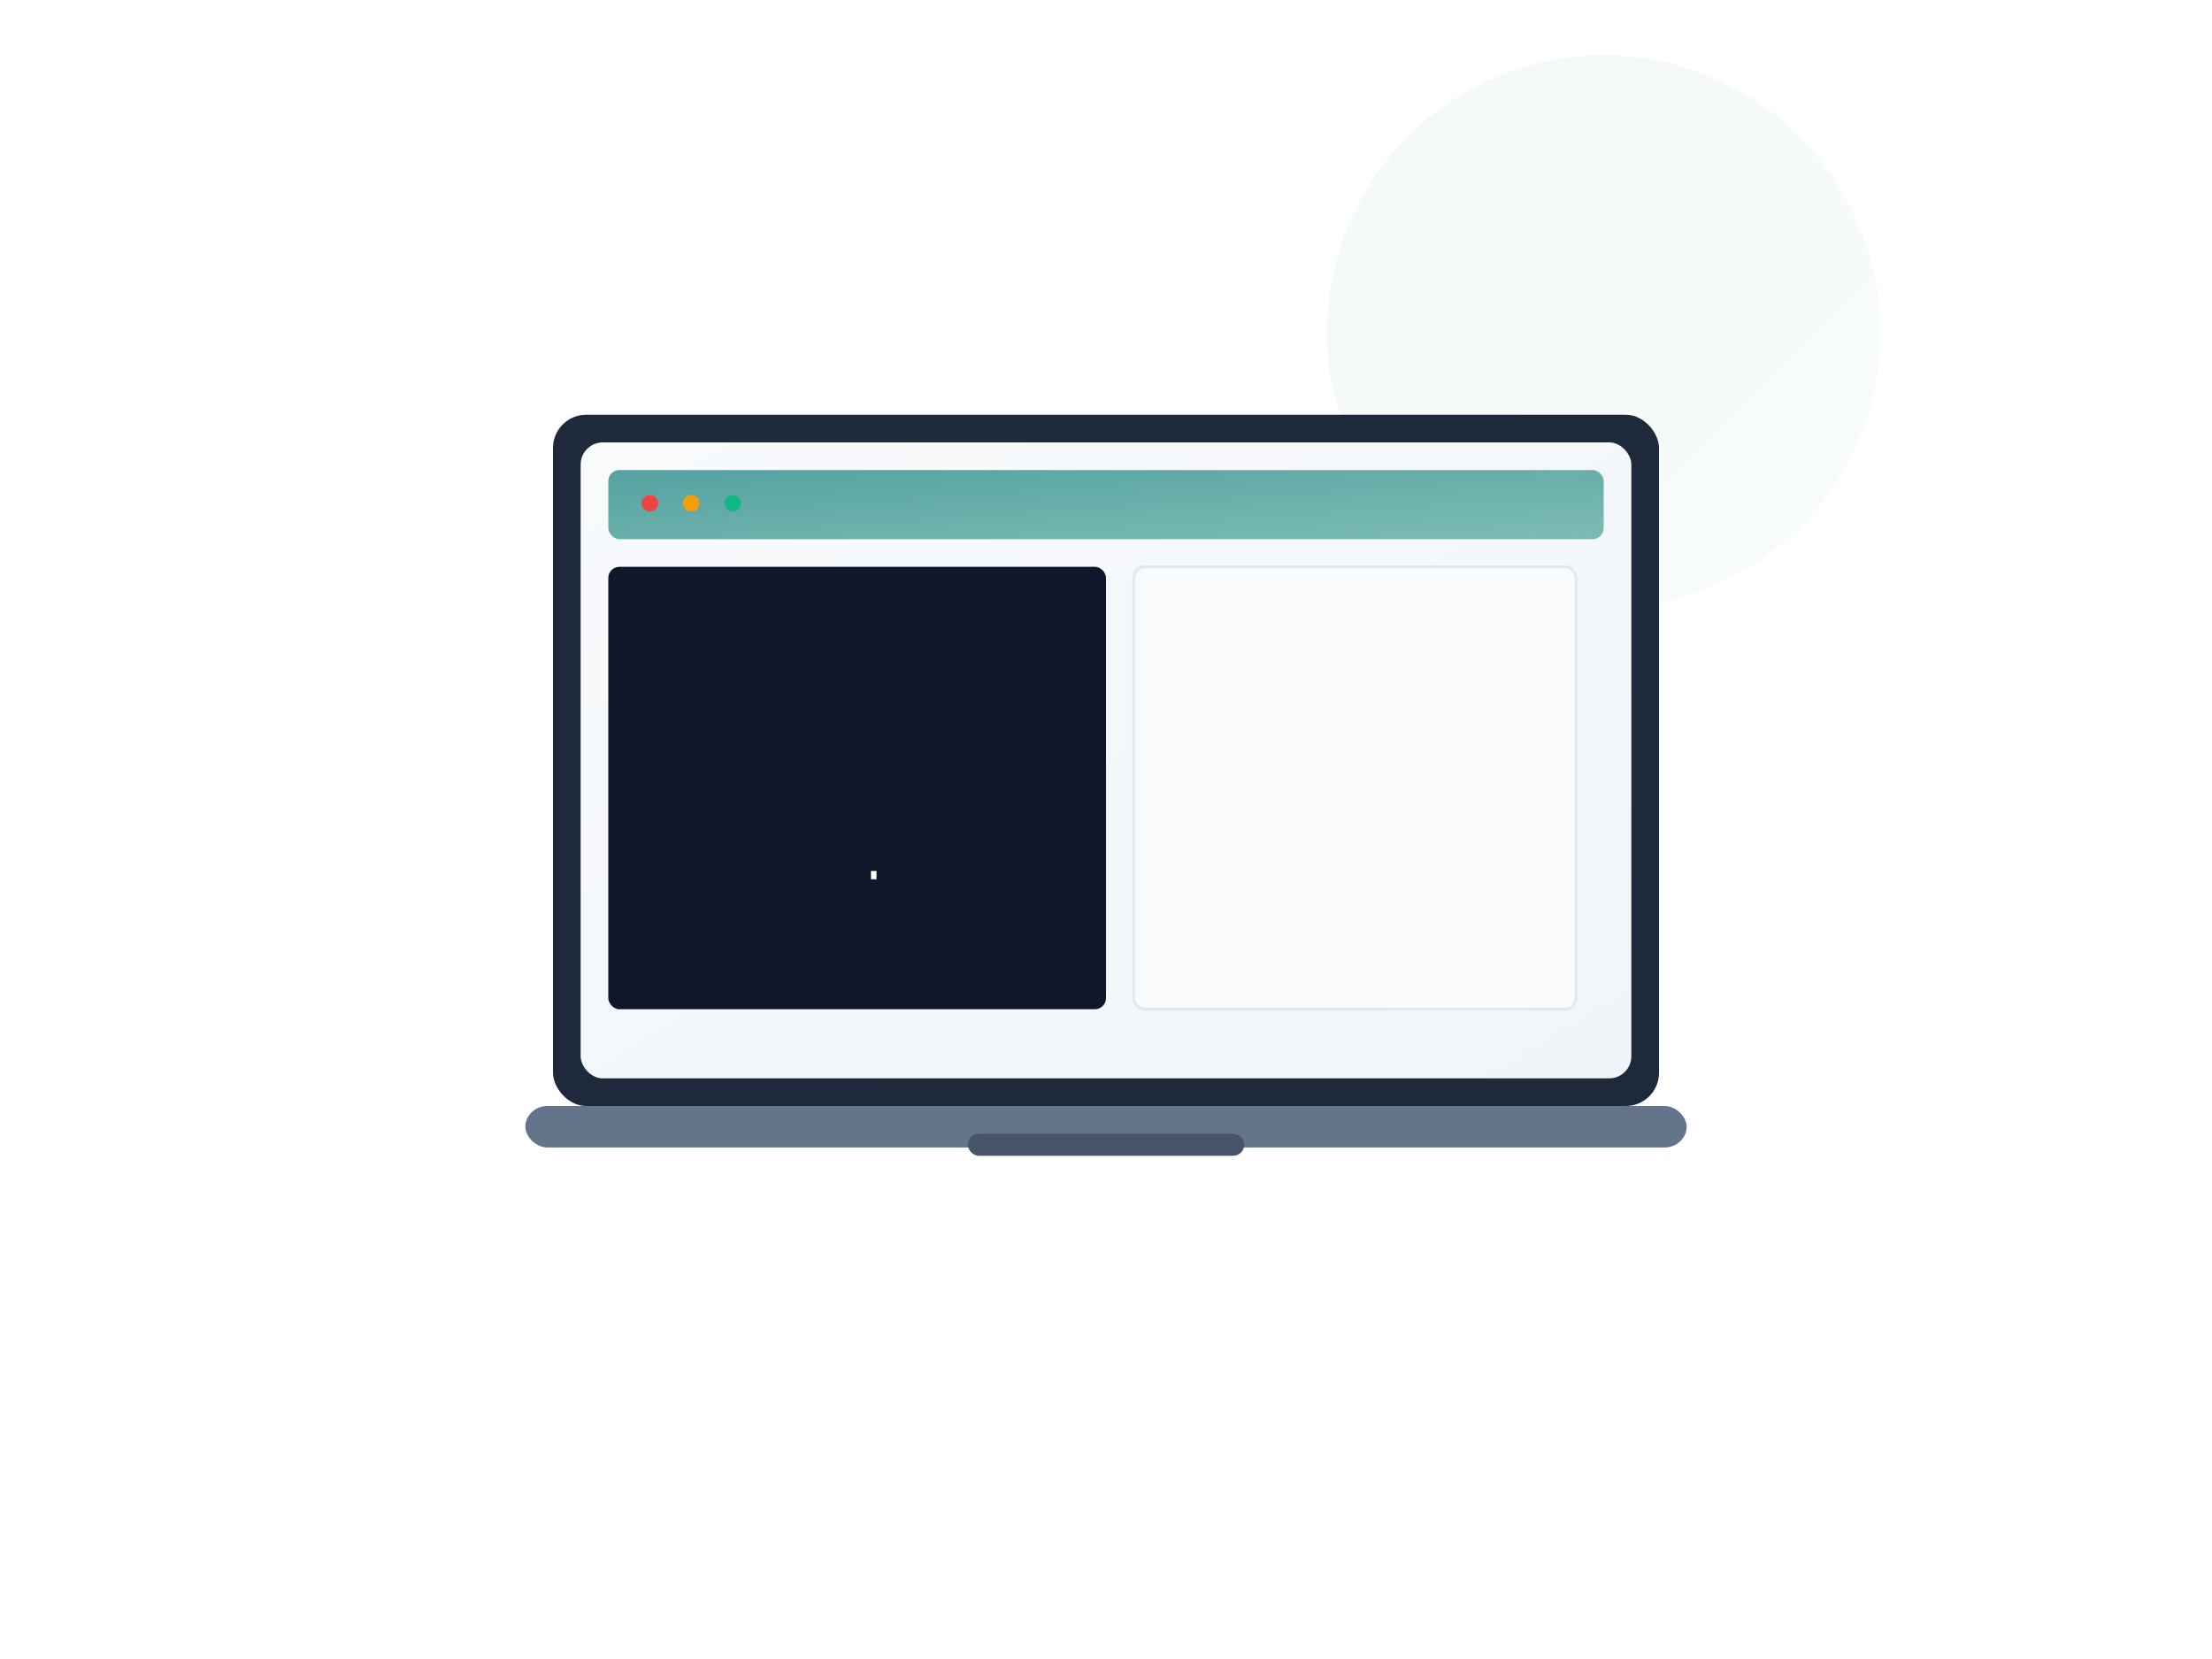 <svg width="800" height="600" viewBox="0 0 800 600" xmlns="http://www.w3.org/2000/svg">
  <defs>
    <linearGradient id="primaryGrad" x1="0%" y1="0%" x2="100%" y2="100%">
      <stop offset="0%" style="stop-color:#2D8B8B;stop-opacity:1" />
      <stop offset="100%" style="stop-color:#5FAEA3;stop-opacity:1" />
    </linearGradient>
    <linearGradient id="secondaryGrad" x1="0%" y1="0%" x2="100%" y2="100%">
      <stop offset="0%" style="stop-color:#5FAEA3;stop-opacity:0.8" />
      <stop offset="100%" style="stop-color:#81C6C0;stop-opacity:0.6" />
    </linearGradient>
    <linearGradient id="screenGrad" x1="0%" y1="0%" x2="100%" y2="100%">
      <stop offset="0%" style="stop-color:#f8fafc;stop-opacity:1" />
      <stop offset="100%" style="stop-color:#f1f5f9;stop-opacity:1" />
    </linearGradient>
    <filter id="softShadow">
      <feDropShadow dx="0" dy="8" stdDeviation="12" flood-color="#2D8B8B" flood-opacity="0.15"/>
    </filter>
    <filter id="glow">
      <feGaussianBlur stdDeviation="4" result="coloredBlur"/>
      <feMerge> 
        <feMergeNode in="coloredBlur"/>
        <feMergeNode in="SourceGraphic"/>
      </feMerge>
    </filter>
  </defs>
  
  <!-- Top right animated background circle -->
  <circle cx="580" cy="120" r="100" fill="url(#secondaryGrad)" opacity="0.1">
    <animate attributeName="opacity" values="0.1;0.3;0.1" dur="4s" repeatCount="indefinite"/>
    <animateTransform attributeName="transform" type="scale" values="1;1.1;1" dur="6s" repeatCount="indefinite"/>
  </circle>
  
  <!-- Main laptop/monitor with subtle floating animation -->
  <g>
    <animateTransform attributeName="transform" type="translate" values="0,0;0,-5;0,0" dur="6s" repeatCount="indefinite"/>
    <rect x="200" y="150" width="400" height="250" rx="12" fill="#1e293b" filter="url(#softShadow)"/>
    <rect x="210" y="160" width="380" height="230" rx="8" fill="url(#screenGrad)"/>
  </g>
  
  <!-- Animated screen content -->
  <!-- Top bar with pulsing dots -->
  <rect x="220" y="170" width="360" height="25" rx="4" fill="url(#primaryGrad)" opacity="0.8"/>
  <circle cx="235" cy="182" r="3" fill="#ef4444">
    <animate attributeName="opacity" values="1;0.5;1" dur="2s" repeatCount="indefinite"/>
  </circle>
  <circle cx="250" cy="182" r="3" fill="#f59e0b">
    <animate attributeName="opacity" values="0.5;1;0.5" dur="2s" repeatCount="indefinite" begin="0.7s"/>
  </circle>
  <circle cx="265" cy="182" r="3" fill="#10b981">
    <animate attributeName="opacity" values="1;0.5;1" dur="2s" repeatCount="indefinite" begin="1.4s"/>
  </circle>
  
  <!-- Code editor with typing animation -->
  <rect x="220" y="205" width="180" height="160" rx="4" fill="#0f172a"/>
  
  <!-- Animated code lines - appear one by one -->
  <rect x="230" y="220" width="0" height="3" rx="1" fill="#10b981">
    <animate attributeName="width" values="0;80" dur="0.8s" begin="1s" fill="freeze"/>
  </rect>
  <rect x="230" y="230" width="0" height="3" rx="1" fill="#3b82f6">
    <animate attributeName="width" values="0;60" dur="0.6s" begin="1.8s" fill="freeze"/>
  </rect>
  <rect x="250" y="240" width="0" height="3" rx="1" fill="#f59e0b">
    <animate attributeName="width" values="0;90" dur="0.9s" begin="2.4s" fill="freeze"/>
  </rect>
  <rect x="230" y="250" width="0" height="3" rx="1" fill="#ef4444">
    <animate attributeName="width" values="0;45" dur="0.5s" begin="3.3s" fill="freeze"/>
  </rect>
  <rect x="240" y="265" width="0" height="3" rx="1" fill="#10b981">
    <animate attributeName="width" values="0;70" dur="0.7s" begin="3.8s" fill="freeze"/>
  </rect>
  <rect x="230" y="275" width="0" height="3" rx="1" fill="#3b82f6">
    <animate attributeName="width" values="0;100" dur="1s" begin="4.5s" fill="freeze"/>
  </rect>
  <rect x="250" y="285" width="0" height="3" rx="1" fill="#f59e0b">
    <animate attributeName="width" values="0;55" dur="0.6s" begin="5.5s" fill="freeze"/>
  </rect>
  <rect x="230" y="300" width="0" height="3" rx="1" fill="#10b981">
    <animate attributeName="width" values="0;85" dur="0.8s" begin="6.1s" fill="freeze"/>
  </rect>
  <rect x="240" y="315" width="0" height="3" rx="1" fill="#8b5cf6">
    <animate attributeName="width" values="0;65" dur="0.7s" begin="6.9s" fill="freeze"/>
  </rect>
  
  <!-- Cursor blink -->
  <rect x="315" y="315" width="2" height="3" fill="#fff">
    <animate attributeName="opacity" values="1;0;1" dur="1s" repeatCount="indefinite" begin="7.6s"/>
  </rect>
  
  <!-- Dashboard area -->
  <rect x="410" y="205" width="160" height="160" rx="4" fill="#f8fafc" stroke="#e2e8f0" stroke-width="1"/>
  
  <!-- Animated bar chart -->
  <rect x="420" y="280" width="8" height="0" fill="url(#primaryGrad)">
    <animate attributeName="height" values="0;25" dur="1s" begin="2s" fill="freeze"/>
    <animate attributeName="y" values="305;280" dur="1s" begin="2s" fill="freeze"/>
  </rect>
  <rect x="432" y="270" width="8" height="0" fill="url(#primaryGrad)">
    <animate attributeName="height" values="0;35" dur="1s" begin="2.3s" fill="freeze"/>
    <animate attributeName="y" values="305;270" dur="1s" begin="2.3s" fill="freeze"/>
  </rect>
  <rect x="444" y="260" width="8" height="0" fill="url(#primaryGrad)">
    <animate attributeName="height" values="0;45" dur="1s" begin="2.6s" fill="freeze"/>
    <animate attributeName="y" values="305;260" dur="1s" begin="2.6s" fill="freeze"/>
  </rect>
  <rect x="456" y="275" width="8" height="0" fill="url(#primaryGrad)">
    <animate attributeName="height" values="0;30" dur="1s" begin="2.9s" fill="freeze"/>
    <animate attributeName="y" values="305;275" dur="1s" begin="2.9s" fill="freeze"/>
  </rect>
  <rect x="468" y="265" width="8" height="0" fill="url(#primaryGrad)">
    <animate attributeName="height" values="0;40" dur="1s" begin="3.2s" fill="freeze"/>
    <animate attributeName="y" values="305;265" dur="1s" begin="3.2s" fill="freeze"/>
  </rect>
  <rect x="480" y="255" width="8" height="0" fill="url(#primaryGrad)">
    <animate attributeName="height" values="0;50" dur="1s" begin="3.5s" fill="freeze"/>
    <animate attributeName="y" values="305;255" dur="1s" begin="3.5s" fill="freeze"/>
  </rect>
  
  <!-- Animated line chart -->
  <polyline points="420,340 420,340 420,340 420,340 420,340 420,340 420,340 420,340" 
            fill="none" stroke="url(#primaryGrad)" stroke-width="3" filter="url(#glow)">
    <animate attributeName="points" 
             values="420,340 420,340 420,340 420,340 420,340 420,340 420,340 420,340;
                     420,340 435,330 450,320 465,325 480,315 495,310 510,315 525,305" 
             dur="2s" begin="4s" fill="freeze"/>
  </polyline>
  
  <!-- Laptop base -->
  <rect x="190" y="400" width="420" height="15" rx="8" fill="#64748b"/>
  <rect x="350" y="410" width="100" height="8" rx="4" fill="#475569"/>
</svg>